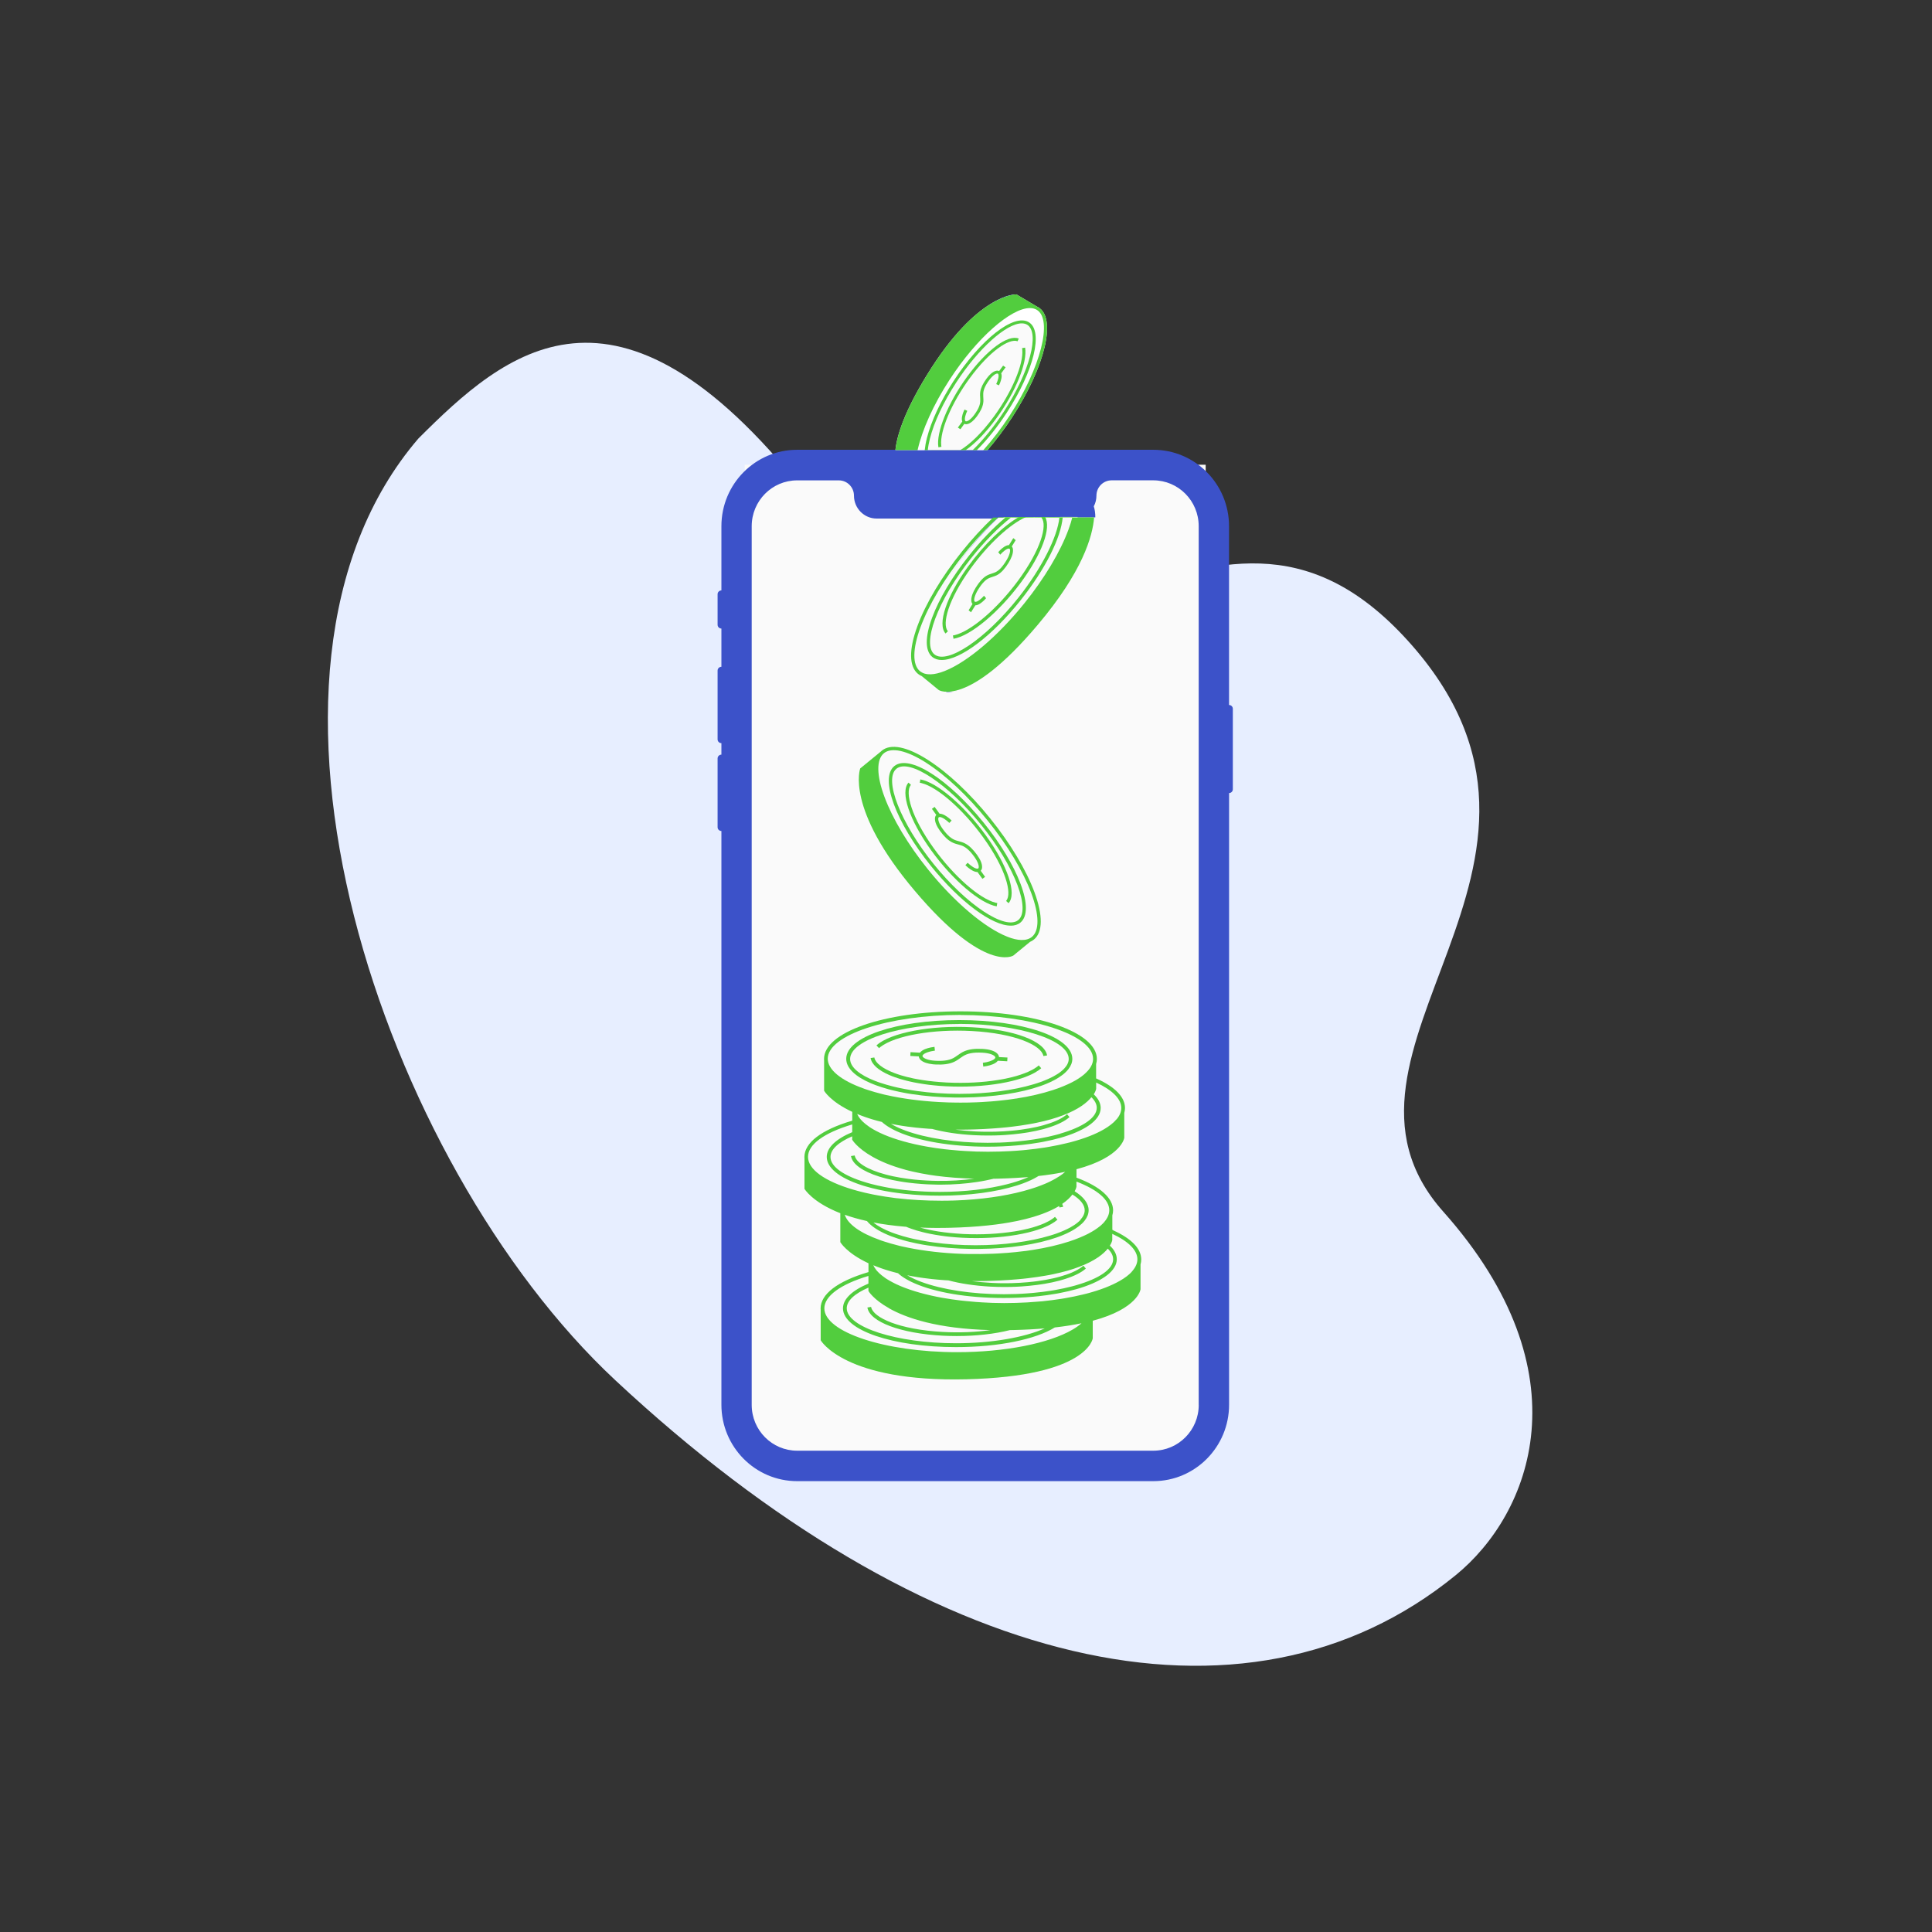 <svg width="210" height="210" viewBox="0 0 210 210" fill="none" xmlns="http://www.w3.org/2000/svg">
<rect x="0" y="0" width="210" height="210" fill="#333333" stroke="none"/>
<path d="M87.3 53.257C66.947 27.661 54.92 38.223 45.475 47.668C23.549 73.221 41.632 126.467 66.87 150.014C100.643 181.525 135.293 189.911 158.229 171.215C166.393 164.561 172.492 149.243 156.88 131.703C141.268 114.164 175.191 94.119 153.025 69.64C130.86 45.162 112.742 85.252 87.3 53.257Z" fill="#E7EEFF"/>
<g clip-path="url(#clip0_281_12880)">
<path d="M125.728 108.783L125.529 108.483L119.88 112.289L120.078 112.588L125.728 108.783Z" fill="#52CD3E"/>
<path d="M118.437 110.452L119.068 106.109L118.715 106.056L118.084 110.399L118.437 110.452Z" fill="#52CD3E"/>
<path d="M125.174 114.79L125.156 114.431L121.088 114.628L121.106 114.988L125.174 114.79Z" fill="#52CD3E"/>
<rect x="80.947" y="50.514" width="50.105" height="107.5" fill="#FAFAFA"/>
<path d="M120.988 133.71C120.962 133.697 120.932 133.684 120.906 133.675V132.106C120.958 131.924 120.988 131.741 120.988 131.559C120.988 130.233 119.6 128.981 117.083 128.034C117.062 128.025 117.036 128.017 117.01 128.008V127.091C121.954 125.77 122.204 123.67 122.204 123.67V120.976C122.255 120.798 122.281 120.615 122.281 120.432C122.281 119.259 121.225 118.159 119.225 117.255C119.199 117.242 119.169 117.229 119.143 117.221V115.652C119.195 115.469 119.225 115.287 119.225 115.104C119.225 112.201 112.713 109.928 104.395 109.928C96.076 109.928 89.568 112.201 89.568 115.104C89.568 115.165 89.568 115.23 89.577 115.291V118.559C89.577 118.559 90.24 119.737 92.637 120.854V121.81C92.637 121.81 92.598 121.823 92.581 121.828C89.262 122.814 87.435 124.214 87.435 125.765C87.435 125.83 87.435 125.891 87.443 125.956V129.22C87.443 129.22 88.262 130.663 91.34 131.872V135.018C91.34 135.018 92.003 136.196 94.4 137.313V138.269C94.4 138.269 94.361 138.282 94.344 138.287C91.025 139.273 89.197 140.673 89.197 142.224C89.197 142.29 89.197 142.35 89.206 142.411V145.68C89.206 145.68 91.783 150.239 105.032 149.922C118.281 149.6 118.777 145.467 118.777 145.467V143.559C123.721 142.237 123.971 140.138 123.971 140.138V137.444C124.022 137.265 124.048 137.083 124.048 136.9C124.048 135.727 122.992 134.627 120.992 133.728L120.988 133.71ZM94.395 138.687V139.521C92.658 140.247 91.628 141.181 91.628 142.211C91.628 144.576 97.024 146.423 103.916 146.423C108.588 146.423 112.571 145.571 114.652 144.289C115.743 144.163 116.704 144.011 117.553 143.832C117.294 144.063 116.98 144.289 116.618 144.502C116.605 144.506 116.596 144.515 116.588 144.519C114.006 146.032 109.196 146.975 104.024 146.975C96.206 146.975 89.603 144.793 89.603 142.211C89.603 140.886 91.348 139.599 94.4 138.687H94.395ZM92.632 122.227V123.062C90.896 123.788 89.865 124.722 89.865 125.752C89.865 126.956 91.27 128.03 93.559 128.79C93.65 128.821 93.736 128.851 93.826 128.877C93.917 128.908 94.016 128.934 94.111 128.96C94.563 129.094 95.05 129.216 95.559 129.325C95.662 129.347 95.766 129.368 95.869 129.39C95.977 129.412 96.089 129.433 96.201 129.455C96.645 129.538 97.111 129.612 97.585 129.672C97.697 129.686 97.805 129.703 97.921 129.716C98.042 129.729 98.167 129.742 98.287 129.759C99.498 129.894 100.796 129.964 102.149 129.964C105.394 129.964 108.308 129.551 110.48 128.873C110.618 128.829 110.752 128.786 110.881 128.742C111.006 128.699 111.127 128.655 111.247 128.612C111.523 128.508 111.786 128.399 112.028 128.286C112.135 128.234 112.243 128.186 112.347 128.13C112.446 128.077 112.54 128.025 112.635 127.973C112.721 127.925 112.803 127.873 112.885 127.825C113.385 127.769 113.864 127.708 114.312 127.638C114.493 127.612 114.67 127.582 114.842 127.552C115.006 127.521 115.165 127.495 115.32 127.465C115.476 127.434 115.631 127.404 115.782 127.373C115.721 127.43 115.652 127.482 115.583 127.539C115.557 127.56 115.532 127.582 115.501 127.604C115.463 127.634 115.42 127.665 115.376 127.695C115.307 127.747 115.234 127.799 115.157 127.847C115.036 127.93 114.907 128.008 114.769 128.086C114.601 128.186 114.415 128.282 114.217 128.382C114.191 128.395 114.17 128.408 114.144 128.421C114.075 128.456 114.006 128.486 113.933 128.521C113.833 128.564 113.734 128.612 113.631 128.655C113.342 128.777 113.036 128.899 112.709 129.012C112.687 129.021 112.67 129.025 112.648 129.034C112.562 129.064 112.472 129.094 112.385 129.121C112.269 129.16 112.153 129.194 112.036 129.234C110.019 129.859 107.554 130.272 104.86 130.437C104.597 130.455 104.33 130.468 104.054 130.477C103.873 130.485 103.683 130.49 103.494 130.498C103.451 130.498 103.412 130.498 103.369 130.498C103.257 130.498 103.149 130.503 103.033 130.507C102.86 130.507 102.683 130.511 102.507 130.511C102.446 130.511 102.382 130.511 102.321 130.511H102.252C100.628 130.511 99.02 130.42 97.499 130.242C97.49 130.242 97.481 130.242 97.473 130.242C97.378 130.229 97.287 130.216 97.192 130.207C97.175 130.207 97.158 130.203 97.141 130.198C96.529 130.12 95.93 130.029 95.352 129.92C95.257 129.903 95.167 129.885 95.072 129.868C95.012 129.855 94.947 129.846 94.887 129.833C94.861 129.829 94.831 129.82 94.805 129.816C94.266 129.707 93.745 129.586 93.245 129.451C93.158 129.429 93.072 129.403 92.986 129.377C92.934 129.364 92.878 129.347 92.826 129.333C92.796 129.325 92.766 129.316 92.732 129.307C89.615 128.39 87.827 127.095 87.827 125.748C87.827 124.401 89.572 123.136 92.624 122.223L92.632 122.227ZM104.39 110.327C112.209 110.327 118.812 112.509 118.812 115.091C118.812 115.517 118.631 115.943 118.268 116.36L118.251 116.377C118.148 116.495 118.027 116.612 117.898 116.729C117.868 116.756 117.842 116.782 117.816 116.803C117.786 116.829 117.747 116.856 117.717 116.882C117.652 116.934 117.587 116.982 117.519 117.034C117.338 117.164 117.144 117.29 116.932 117.416C116.816 117.486 116.691 117.551 116.57 117.612C116.544 117.625 116.519 117.642 116.488 117.655C116.432 117.681 116.376 117.712 116.32 117.738C116.234 117.781 116.144 117.825 116.053 117.864C115.738 118.007 115.398 118.146 115.036 118.281C115.01 118.29 114.989 118.298 114.963 118.307C114.894 118.333 114.825 118.355 114.756 118.377C114.657 118.411 114.558 118.446 114.458 118.481C113.286 118.863 111.946 119.176 110.463 119.407C110.459 119.407 110.454 119.407 110.446 119.407H110.429C110.217 119.441 110.002 119.472 109.786 119.502C109.713 119.511 109.636 119.52 109.558 119.533C109.248 119.572 108.929 119.611 108.601 119.641C108.48 119.654 108.364 119.668 108.243 119.676C108.045 119.694 107.847 119.711 107.649 119.728C107.636 119.728 107.623 119.728 107.61 119.728C107.312 119.75 107.011 119.772 106.7 119.789C106.524 119.798 106.347 119.807 106.166 119.815C105.584 119.841 104.989 119.85 104.39 119.85C104.119 119.85 103.847 119.85 103.58 119.841C103.472 119.841 103.364 119.841 103.257 119.833C103.231 119.833 103.201 119.833 103.175 119.833C103.166 119.833 103.158 119.833 103.149 119.833C103.102 119.833 103.058 119.833 103.011 119.828C102.683 119.82 102.356 119.802 102.033 119.785C99.998 119.672 98.05 119.411 96.331 119.024C96.249 119.007 96.167 118.985 96.085 118.968C96.037 118.955 95.99 118.946 95.947 118.933C95.912 118.924 95.882 118.916 95.848 118.907C95.318 118.777 94.805 118.629 94.326 118.472C94.249 118.446 94.167 118.42 94.089 118.394C94.046 118.381 94.003 118.368 93.964 118.351C93.93 118.338 93.895 118.325 93.861 118.311C91.387 117.429 89.973 116.256 89.973 115.082C89.973 112.501 96.576 110.319 104.395 110.319L104.39 110.327ZM96.628 142.203C98.524 143.272 101.886 144.428 107.662 144.576C106.08 144.797 104.291 144.876 102.481 144.776C97.718 144.519 94.934 143.215 94.693 142.098C94.693 142.085 94.684 142.068 94.684 142.055L94.283 142.12C94.529 143.68 97.895 144.941 102.464 145.184C102.977 145.21 103.489 145.223 103.998 145.223C106.119 145.223 108.144 144.989 109.769 144.576C109.92 144.576 110.071 144.576 110.226 144.567C111.446 144.537 112.553 144.476 113.562 144.389C111.385 145.358 107.838 146.006 103.916 146.006C97.477 146.006 92.038 144.263 92.038 142.203C92.038 141.372 92.921 140.595 94.395 139.96V140.325C94.395 140.325 94.904 141.225 96.628 142.194V142.203ZM115.256 123.227C115.17 123.253 115.079 123.279 114.989 123.301C114.898 123.327 114.803 123.349 114.708 123.375C114.174 123.514 113.605 123.636 113.006 123.744C112.907 123.762 112.803 123.779 112.704 123.796C112.596 123.814 112.489 123.831 112.381 123.849C111.829 123.935 111.252 124.005 110.661 124.062C110.554 124.07 110.441 124.083 110.334 124.092C110.209 124.101 110.079 124.114 109.954 124.122C109.114 124.188 108.239 124.218 107.347 124.218C103.843 124.218 100.632 123.701 98.438 122.897C98.305 122.849 98.171 122.797 98.046 122.745C97.925 122.697 97.809 122.649 97.697 122.597C97.49 122.506 97.3 122.41 97.119 122.314C97.024 122.262 96.93 122.21 96.839 122.154C97.033 122.193 97.231 122.232 97.434 122.267C97.822 122.336 98.231 122.401 98.654 122.458C98.942 122.497 99.235 122.532 99.541 122.566C99.985 122.614 100.451 122.653 100.938 122.688C101.063 122.697 101.188 122.701 101.317 122.71C102.597 123.058 104.157 123.297 105.886 123.388C106.399 123.414 106.912 123.427 107.42 123.427C107.657 123.427 107.894 123.427 108.131 123.418C108.343 123.414 108.549 123.405 108.761 123.397C108.937 123.388 109.11 123.379 109.282 123.366C109.842 123.327 110.394 123.275 110.92 123.205C111.066 123.188 111.209 123.166 111.355 123.144C111.489 123.123 111.618 123.105 111.752 123.084C112.329 122.988 112.877 122.871 113.381 122.736C113.489 122.706 113.596 122.675 113.7 122.645C113.803 122.614 113.902 122.584 114.002 122.553C114.976 122.245 115.756 121.862 116.251 121.423L116.118 121.267L115.984 121.11C115.932 121.158 115.872 121.202 115.816 121.25C115.269 121.667 114.441 122.023 113.42 122.306C113.308 122.336 113.191 122.367 113.075 122.397C112.959 122.427 112.838 122.453 112.713 122.484C112.178 122.606 111.601 122.706 110.993 122.788C110.834 122.81 110.674 122.827 110.51 122.849C110.329 122.871 110.148 122.888 109.963 122.905C109.386 122.958 108.791 122.992 108.183 123.01C107.916 123.018 107.649 123.018 107.377 123.018C106.968 123.018 106.554 123.01 106.14 122.988C106.063 122.988 105.985 122.979 105.907 122.975C105.179 122.936 104.502 122.871 103.869 122.788C104.093 122.788 104.321 122.788 104.55 122.788C104.826 122.788 105.11 122.779 105.394 122.775C105.597 122.771 105.791 122.766 105.989 122.758C105.989 122.758 105.994 122.758 105.998 122.758C106.325 122.745 106.64 122.732 106.95 122.719C107.575 122.688 108.166 122.645 108.726 122.597C108.955 122.575 109.174 122.558 109.394 122.536C109.592 122.514 109.782 122.493 109.972 122.471C110.64 122.393 111.256 122.301 111.829 122.201C111.98 122.175 112.127 122.149 112.269 122.123C112.407 122.097 112.545 122.071 112.678 122.041C113.816 121.806 114.751 121.532 115.523 121.236C117.264 120.58 118.165 119.833 118.631 119.263C119.005 119.628 119.212 120.015 119.212 120.411C119.212 121.51 117.665 122.519 115.247 123.218L115.256 123.227ZM111.657 127.999C111.536 128.051 111.411 128.104 111.282 128.151C111.015 128.256 110.73 128.351 110.433 128.447C110.286 128.495 110.14 128.538 109.985 128.582C109.825 128.629 109.657 128.673 109.489 128.716C107.45 129.238 104.894 129.555 102.149 129.555C101.106 129.555 100.089 129.507 99.115 129.425C98.96 129.412 98.804 129.399 98.654 129.381C98.516 129.368 98.378 129.351 98.244 129.338C97.787 129.286 97.343 129.225 96.912 129.155C96.783 129.134 96.649 129.112 96.525 129.09C96.404 129.068 96.283 129.047 96.162 129.021C95.645 128.921 95.154 128.812 94.693 128.69C94.585 128.664 94.486 128.634 94.382 128.603C94.283 128.577 94.184 128.547 94.085 128.516C91.753 127.817 90.271 126.83 90.271 125.757C90.271 124.926 91.154 124.148 92.628 123.514V123.879C92.628 123.879 93.137 124.779 94.861 125.748C95.71 126.226 96.848 126.721 98.365 127.134C98.511 127.173 98.658 127.213 98.809 127.252C98.968 127.291 99.136 127.33 99.309 127.369C99.835 127.486 100.399 127.599 101.007 127.695C101.248 127.734 101.494 127.769 101.744 127.804C101.744 127.804 101.744 127.804 101.748 127.804C102.046 127.843 102.352 127.877 102.666 127.912C103.373 127.986 104.123 128.047 104.929 128.082C105.244 128.095 105.567 128.108 105.899 128.117C104.657 128.29 103.287 128.377 101.873 128.356C101.49 128.351 101.097 128.338 100.709 128.316C100.498 128.303 100.296 128.29 100.093 128.277C99.839 128.26 99.593 128.238 99.352 128.212C99.141 128.19 98.938 128.164 98.736 128.138C98.145 128.06 97.593 127.969 97.085 127.86C96.942 127.83 96.8 127.799 96.662 127.764C96.529 127.734 96.4 127.699 96.27 127.665C94.231 127.121 93.068 126.343 92.913 125.639C92.913 125.626 92.904 125.609 92.904 125.596L92.701 125.626L92.499 125.657C92.637 126.539 93.779 127.326 95.572 127.891C95.684 127.925 95.796 127.96 95.912 127.991C96.033 128.025 96.154 128.056 96.275 128.09C96.736 128.208 97.231 128.316 97.757 128.403C97.917 128.429 98.076 128.456 98.24 128.482C98.421 128.508 98.602 128.534 98.787 128.556C99.222 128.612 99.675 128.655 100.145 128.69C100.322 128.703 100.498 128.716 100.675 128.725C100.74 128.725 100.8 128.729 100.865 128.734C101.201 128.751 101.533 128.76 101.865 128.764C101.981 128.764 102.097 128.768 102.214 128.768C103.61 128.768 104.968 128.664 106.196 128.477C106.537 128.425 106.868 128.369 107.187 128.303C107.437 128.251 107.679 128.199 107.912 128.143C107.933 128.138 107.959 128.13 107.98 128.125C108.131 128.125 108.282 128.125 108.437 128.117C109.144 128.099 109.812 128.069 110.446 128.034C110.782 128.012 111.114 127.991 111.428 127.969C111.428 127.969 111.433 127.969 111.437 127.969C111.549 127.96 111.661 127.951 111.773 127.943C111.726 127.964 111.678 127.986 111.631 128.008L111.657 127.999ZM117.471 132.567C117.419 132.624 117.363 132.684 117.303 132.741C117.243 132.797 117.178 132.854 117.109 132.906C116.881 133.093 116.605 133.271 116.294 133.441C116.204 133.493 116.105 133.541 116.006 133.588C115.907 133.636 115.799 133.688 115.691 133.736C115.432 133.854 115.152 133.962 114.855 134.071C114.739 134.114 114.618 134.153 114.493 134.193C114.368 134.236 114.234 134.275 114.105 134.314C111.972 134.953 109.123 135.353 106.05 135.353C104.429 135.353 102.873 135.244 101.451 135.044C101.33 135.027 101.214 135.01 101.093 134.992C100.981 134.975 100.873 134.957 100.761 134.94C100.313 134.866 99.882 134.784 99.464 134.697C99.352 134.671 99.244 134.645 99.132 134.623C99.029 134.597 98.925 134.575 98.826 134.549C98.343 134.427 97.886 134.297 97.464 134.153C97.369 134.123 97.279 134.088 97.188 134.058C97.098 134.027 97.011 133.993 96.925 133.962C96.089 133.641 95.412 133.276 94.938 132.88C95.951 133.071 97.089 133.232 98.373 133.336C98.416 133.336 98.46 133.341 98.498 133.345C98.567 133.375 98.636 133.402 98.71 133.432C98.809 133.471 98.908 133.51 99.011 133.545C99.399 133.684 99.826 133.814 100.287 133.927C100.412 133.958 100.541 133.988 100.671 134.019C100.809 134.049 100.951 134.08 101.093 134.11C101.464 134.184 101.852 134.249 102.252 134.31C102.408 134.332 102.567 134.353 102.727 134.375C102.908 134.397 103.089 134.419 103.274 134.436C103.696 134.479 104.132 134.514 104.58 134.536C105.093 134.562 105.606 134.575 106.114 134.575C108.183 134.575 110.157 134.353 111.765 133.962C111.95 133.919 112.131 133.871 112.308 133.819C112.472 133.771 112.627 133.723 112.782 133.675C113.066 133.584 113.329 133.484 113.575 133.38C113.7 133.328 113.821 133.271 113.933 133.219C114.045 133.167 114.148 133.11 114.247 133.054C114.519 132.902 114.751 132.741 114.941 132.576L114.894 132.524L114.803 132.424L114.687 132.289L114.67 132.272C114.67 132.272 114.657 132.28 114.652 132.285C114.605 132.328 114.553 132.367 114.502 132.406C114.476 132.424 114.454 132.441 114.428 132.458C114.183 132.637 113.885 132.802 113.545 132.954C113.42 133.01 113.29 133.063 113.152 133.115C113.01 133.171 112.859 133.223 112.704 133.276C112.407 133.375 112.092 133.467 111.756 133.549C111.545 133.601 111.329 133.654 111.105 133.697C110.834 133.754 110.558 133.806 110.269 133.849C108.618 134.114 106.705 134.223 104.757 134.132C104.705 134.132 104.653 134.127 104.597 134.123C104.364 134.11 104.136 134.093 103.912 134.075C103.692 134.058 103.472 134.04 103.261 134.019C102.826 133.975 102.408 133.919 102.011 133.858C101.834 133.832 101.666 133.801 101.498 133.771C101.343 133.741 101.188 133.714 101.041 133.684C100.675 133.606 100.33 133.523 100.007 133.432C100.589 133.454 101.197 133.467 101.83 133.471C102.153 133.471 102.481 133.471 102.817 133.462C102.817 133.462 102.817 133.462 102.821 133.462C102.964 133.462 103.106 133.458 103.248 133.454C103.619 133.445 103.981 133.432 104.33 133.419C105.8 133.358 107.101 133.245 108.248 133.097C108.748 133.032 109.222 132.963 109.666 132.884C109.989 132.828 110.299 132.767 110.597 132.706C111.222 132.576 111.786 132.432 112.295 132.28C112.334 132.267 112.368 132.258 112.407 132.245C112.584 132.193 112.756 132.137 112.92 132.08C113.079 132.028 113.226 131.972 113.372 131.919C113.993 131.685 114.514 131.437 114.941 131.194C115.001 131.159 115.058 131.124 115.114 131.089C115.126 131.128 115.139 131.163 115.148 131.202C115.148 131.215 115.157 131.233 115.157 131.246L115.557 131.181C115.54 131.072 115.506 130.963 115.458 130.859C115.993 130.49 116.342 130.138 116.566 129.838C117.415 130.359 117.902 130.942 117.902 131.554C117.902 131.906 117.743 132.245 117.445 132.571L117.471 132.567ZM117.023 139.686C116.937 139.712 116.846 139.738 116.756 139.76C116.665 139.786 116.57 139.808 116.476 139.834C115.941 139.973 115.372 140.095 114.769 140.203C114.67 140.221 114.566 140.238 114.467 140.256C114.359 140.273 114.252 140.29 114.144 140.308C113.592 140.395 113.015 140.464 112.424 140.521C112.316 140.529 112.204 140.542 112.097 140.551C111.972 140.56 111.842 140.573 111.717 140.581C110.877 140.647 110.002 140.677 109.11 140.677C105.606 140.677 102.395 140.16 100.201 139.356C100.067 139.308 99.934 139.256 99.809 139.204C99.688 139.156 99.576 139.108 99.464 139.056C99.257 138.965 99.067 138.869 98.886 138.773C98.791 138.721 98.697 138.669 98.611 138.617C98.8 138.656 98.998 138.691 99.201 138.73C99.589 138.8 99.998 138.865 100.425 138.921C100.714 138.96 101.007 138.995 101.313 139.03C101.313 139.03 101.313 139.03 101.317 139.03C101.761 139.078 102.227 139.117 102.709 139.152C102.834 139.16 102.964 139.169 103.093 139.173C104.373 139.517 105.933 139.756 107.662 139.851C108.174 139.877 108.687 139.89 109.196 139.89C109.433 139.89 109.67 139.89 109.907 139.882C110.118 139.877 110.325 139.869 110.536 139.86C110.713 139.851 110.885 139.843 111.058 139.83C111.618 139.79 112.17 139.738 112.696 139.669C112.842 139.651 112.984 139.63 113.131 139.608C113.265 139.586 113.394 139.569 113.527 139.547C114.105 139.451 114.652 139.334 115.157 139.199C115.264 139.169 115.372 139.139 115.476 139.108C115.579 139.078 115.678 139.047 115.777 139.017C116.751 138.708 117.531 138.326 118.027 137.887L117.893 137.73L117.76 137.574C117.708 137.622 117.648 137.665 117.592 137.713C117.044 138.13 116.217 138.487 115.195 138.769C115.083 138.8 114.971 138.83 114.851 138.86C114.734 138.891 114.614 138.917 114.489 138.947C113.954 139.069 113.377 139.169 112.769 139.252C112.609 139.273 112.45 139.291 112.286 139.312C112.105 139.334 111.924 139.352 111.739 139.369C111.161 139.421 110.566 139.456 109.959 139.473C109.692 139.482 109.424 139.482 109.153 139.482C108.743 139.482 108.33 139.473 107.916 139.451C107.838 139.451 107.761 139.443 107.683 139.438C106.959 139.399 106.278 139.334 105.644 139.252C105.869 139.252 106.093 139.252 106.321 139.252C106.597 139.252 106.881 139.243 107.17 139.239C107.368 139.234 107.567 139.23 107.761 139.221C107.761 139.221 107.761 139.221 107.765 139.221C108.093 139.208 108.411 139.195 108.726 139.182C109.351 139.152 109.942 139.108 110.502 139.06C110.73 139.043 110.95 139.021 111.17 138.999C111.368 138.978 111.558 138.956 111.747 138.934C112.415 138.856 113.032 138.765 113.605 138.665C113.756 138.639 113.902 138.613 114.049 138.587C114.187 138.561 114.32 138.534 114.454 138.504C115.592 138.269 116.532 137.995 117.303 137.7C119.044 137.039 119.945 136.296 120.411 135.722C120.786 136.088 120.992 136.474 120.992 136.874C120.992 137.974 119.445 138.982 117.027 139.682L117.023 139.686ZM120.053 132.802C119.941 132.932 119.811 133.063 119.669 133.189C119.639 133.215 119.613 133.236 119.583 133.262C119.553 133.289 119.514 133.315 119.48 133.341C119.415 133.393 119.35 133.441 119.281 133.493C119.096 133.628 118.893 133.758 118.674 133.884C118.574 133.945 118.462 134.006 118.337 134.071C118.312 134.084 118.281 134.101 118.256 134.114C118.2 134.14 118.143 134.171 118.087 134.197C118.001 134.24 117.911 134.284 117.82 134.323C117.506 134.466 117.165 134.605 116.803 134.74C116.777 134.749 116.756 134.758 116.73 134.766C116.661 134.792 116.592 134.814 116.523 134.836C116.424 134.871 116.325 134.905 116.226 134.94C115.053 135.323 113.708 135.635 112.226 135.866C112.213 135.866 112.204 135.866 112.191 135.87C111.98 135.905 111.765 135.935 111.549 135.966C111.472 135.975 111.394 135.983 111.316 135.992C111.002 136.031 110.683 136.07 110.368 136.101C110.256 136.114 110.144 136.122 110.032 136.131C109.825 136.148 109.623 136.17 109.416 136.187C109.403 136.187 109.39 136.187 109.377 136.187C109.075 136.214 108.774 136.231 108.467 136.248C108.291 136.257 108.105 136.266 107.924 136.274C107.08 136.309 106.205 136.318 105.347 136.305C105.239 136.305 105.132 136.305 105.024 136.3C104.998 136.3 104.968 136.3 104.942 136.3C104.933 136.3 104.925 136.3 104.916 136.3C104.869 136.3 104.826 136.3 104.778 136.296C104.451 136.287 104.123 136.27 103.8 136.253C101.765 136.14 99.817 135.879 98.098 135.492C98.016 135.475 97.934 135.453 97.852 135.436C97.805 135.423 97.757 135.414 97.714 135.401C97.68 135.392 97.649 135.383 97.615 135.375C97.076 135.24 96.568 135.097 96.093 134.94C96.016 134.914 95.934 134.888 95.856 134.862C95.813 134.849 95.77 134.831 95.731 134.818C95.697 134.805 95.662 134.792 95.628 134.779C93.49 134.019 92.15 133.054 91.822 132.041C92.52 132.289 93.318 132.519 94.236 132.724C94.688 133.276 95.451 133.78 96.46 134.21C96.537 134.245 96.619 134.275 96.701 134.31C96.783 134.345 96.865 134.375 96.951 134.406C97.369 134.562 97.826 134.71 98.309 134.84C98.399 134.866 98.49 134.888 98.58 134.914C98.675 134.94 98.77 134.962 98.869 134.984C99.309 135.092 99.77 135.188 100.248 135.275C100.339 135.292 100.434 135.31 100.528 135.323C100.628 135.34 100.727 135.357 100.826 135.37C102.27 135.596 103.873 135.731 105.575 135.753C105.735 135.753 105.89 135.753 106.05 135.753C106.179 135.753 106.304 135.753 106.429 135.753C109.778 135.718 112.747 135.249 114.885 134.497C114.997 134.458 115.109 134.419 115.217 134.375C115.32 134.336 115.424 134.293 115.523 134.253C115.812 134.136 116.079 134.01 116.325 133.88C116.419 133.832 116.51 133.78 116.596 133.732C116.682 133.684 116.764 133.632 116.846 133.58C117.131 133.397 117.381 133.21 117.587 133.015C117.648 132.958 117.7 132.902 117.756 132.845C117.807 132.789 117.859 132.728 117.902 132.671C118.178 132.315 118.329 131.937 118.329 131.546C118.329 130.794 117.777 130.094 116.812 129.486C116.98 129.181 117.006 128.986 117.006 128.986V128.434C119.307 129.312 120.574 130.416 120.574 131.546C120.574 131.967 120.398 132.389 120.049 132.797L120.053 132.802ZM121.342 121.684L121.268 121.732V121.771C120.967 122.097 120.557 122.414 120.04 122.723L120.018 122.736C119.087 123.284 117.863 123.757 116.389 124.148C116.351 124.157 116.312 124.17 116.269 124.179C116.234 124.188 116.195 124.196 116.161 124.205C116.083 124.222 116.006 124.244 115.928 124.261C115.329 124.409 114.691 124.54 114.032 124.653C113.993 124.661 113.954 124.666 113.911 124.674C113.877 124.679 113.838 124.687 113.803 124.692C113.726 124.705 113.648 124.718 113.571 124.731C112.928 124.831 112.252 124.918 111.553 124.987C111.506 124.992 111.459 124.996 111.411 125C111.385 125 111.36 125.005 111.334 125.009C111.256 125.018 111.178 125.022 111.101 125.031C110.67 125.07 110.26 125.096 109.86 125.118C109.088 125.161 108.278 125.187 107.446 125.187C107.399 125.187 107.356 125.187 107.308 125.187C106.946 125.187 106.593 125.179 106.256 125.17C106.226 125.17 106.2 125.17 106.17 125.17C106.075 125.17 105.981 125.161 105.886 125.157C105.584 125.148 105.287 125.131 104.989 125.113C104.761 125.1 104.532 125.087 104.304 125.07C103.929 125.044 103.563 125.009 103.196 124.97C103.162 124.97 103.127 124.961 103.093 124.957C102.981 124.944 102.864 124.935 102.752 124.922C102.735 124.922 102.718 124.918 102.701 124.918C102.028 124.839 101.36 124.744 100.714 124.627C98.951 124.314 97.378 123.875 96.128 123.349C96.029 123.305 95.93 123.262 95.835 123.218C95.762 123.188 95.693 123.153 95.624 123.123C95.602 123.114 95.581 123.101 95.563 123.092C95.339 122.984 95.128 122.875 94.934 122.762C94.848 122.71 94.762 122.658 94.68 122.61C94.628 122.575 94.572 122.545 94.525 122.51C94.499 122.493 94.473 122.475 94.447 122.453C94.193 122.28 93.973 122.101 93.783 121.919C93.723 121.862 93.671 121.806 93.62 121.749C93.598 121.723 93.572 121.697 93.546 121.671C93.52 121.641 93.495 121.606 93.469 121.575C93.344 121.415 93.24 121.25 93.171 121.084C93.451 121.202 93.753 121.315 94.076 121.428C94.197 121.471 94.322 121.51 94.451 121.554C94.585 121.597 94.719 121.636 94.856 121.68C95.171 121.775 95.507 121.867 95.856 121.949C95.908 121.997 95.96 122.045 96.016 122.088C96.085 122.145 96.162 122.206 96.24 122.262C96.318 122.319 96.404 122.375 96.49 122.432C96.649 122.536 96.826 122.636 97.011 122.736C97.106 122.784 97.201 122.836 97.3 122.884C97.404 122.936 97.511 122.984 97.624 123.031C99.852 124.018 103.347 124.64 107.343 124.64C108.459 124.64 109.532 124.592 110.554 124.5C110.657 124.492 110.756 124.483 110.86 124.47C110.95 124.461 111.041 124.453 111.131 124.444C111.756 124.379 112.359 124.292 112.937 124.192C113.032 124.175 113.122 124.161 113.217 124.144C113.308 124.127 113.394 124.109 113.48 124.092C114.092 123.975 114.67 123.84 115.208 123.688C115.295 123.662 115.376 123.64 115.463 123.614C115.545 123.588 115.626 123.566 115.708 123.54C118.135 122.775 119.639 121.671 119.639 120.428C119.639 119.907 119.376 119.407 118.889 118.95C119.122 118.581 119.148 118.338 119.148 118.338V117.668C120.911 118.481 121.88 119.459 121.88 120.428C121.88 120.854 121.699 121.284 121.346 121.693L121.342 121.684ZM123.104 138.143L123.031 138.191V138.226C122.716 138.565 122.29 138.895 121.751 139.204C120.82 139.743 119.609 140.212 118.152 140.599C118.113 140.608 118.075 140.621 118.031 140.629C117.997 140.638 117.958 140.647 117.924 140.655C117.846 140.673 117.769 140.694 117.691 140.712C117.088 140.86 116.454 140.99 115.795 141.103C115.756 141.112 115.717 141.116 115.674 141.125C115.639 141.129 115.601 141.138 115.566 141.142C115.489 141.155 115.411 141.168 115.333 141.181C114.695 141.281 114.019 141.368 113.316 141.442C113.269 141.446 113.221 141.451 113.174 141.455C113.148 141.455 113.122 141.455 113.101 141.459C113.023 141.468 112.946 141.472 112.868 141.477C112.459 141.512 112.045 141.542 111.64 141.568C110.838 141.612 110.019 141.638 109.213 141.638C109.174 141.638 109.136 141.638 109.097 141.638C108.722 141.638 108.368 141.633 108.028 141.62C107.998 141.62 107.972 141.62 107.942 141.62C107.847 141.62 107.752 141.612 107.657 141.607C107.36 141.599 107.062 141.581 106.769 141.564C106.532 141.551 106.3 141.533 106.063 141.516C105.692 141.49 105.325 141.455 104.963 141.416C104.92 141.416 104.882 141.407 104.838 141.403C104.731 141.39 104.623 141.381 104.515 141.368C104.498 141.368 104.481 141.368 104.463 141.364C103.778 141.281 103.106 141.186 102.468 141.073C100.709 140.76 99.141 140.321 97.891 139.795C97.792 139.751 97.692 139.708 97.598 139.664C97.524 139.634 97.455 139.599 97.386 139.569C97.365 139.56 97.343 139.547 97.322 139.538C97.098 139.43 96.891 139.317 96.692 139.204C96.606 139.152 96.52 139.099 96.438 139.052C96.386 139.017 96.331 138.986 96.279 138.952C96.253 138.934 96.227 138.917 96.201 138.895C95.947 138.721 95.727 138.543 95.537 138.361C95.481 138.304 95.425 138.248 95.374 138.191C95.352 138.165 95.322 138.139 95.3 138.113C95.275 138.078 95.249 138.048 95.223 138.013C95.098 137.852 94.999 137.691 94.925 137.526C95.206 137.643 95.503 137.756 95.822 137.869C95.947 137.913 96.072 137.956 96.201 137.995C96.335 138.039 96.468 138.078 96.606 138.122C96.925 138.217 97.261 138.308 97.615 138.395C97.667 138.443 97.718 138.487 97.77 138.534C97.839 138.591 97.917 138.652 97.994 138.708C98.072 138.765 98.158 138.821 98.244 138.878C98.404 138.982 98.58 139.082 98.766 139.182C98.861 139.23 98.955 139.282 99.054 139.33C99.158 139.382 99.266 139.43 99.378 139.478C101.606 140.464 105.097 141.086 109.097 141.086C110.213 141.086 111.286 141.038 112.308 140.947C112.411 140.938 112.51 140.929 112.614 140.916C112.704 140.907 112.795 140.899 112.885 140.89C113.51 140.825 114.114 140.738 114.691 140.638C114.786 140.621 114.876 140.608 114.971 140.59C115.062 140.573 115.148 140.555 115.234 140.538C115.846 140.421 116.424 140.286 116.963 140.134C117.049 140.108 117.131 140.086 117.217 140.06C117.299 140.034 117.381 140.012 117.462 139.986C119.889 139.221 121.389 138.117 121.389 136.874C121.389 136.353 121.126 135.853 120.639 135.396C120.872 135.027 120.898 134.784 120.898 134.784V134.114C122.66 134.923 123.63 135.901 123.63 136.874C123.63 137.3 123.449 137.726 123.091 138.139L123.104 138.143Z" fill="#52CD3E"/>
<path d="M94.693 117.755C94.77 117.79 94.852 117.82 94.934 117.855C95.016 117.89 95.098 117.92 95.18 117.951C95.598 118.107 96.055 118.255 96.537 118.385C96.628 118.411 96.718 118.433 96.809 118.459C96.904 118.485 96.999 118.507 97.098 118.529C97.537 118.637 97.999 118.733 98.477 118.82C98.567 118.837 98.662 118.855 98.757 118.868C98.856 118.885 98.955 118.903 99.054 118.916C100.498 119.142 102.102 119.276 103.804 119.298C103.964 119.298 104.119 119.298 104.278 119.298C104.407 119.298 104.532 119.298 104.657 119.298C108.006 119.263 110.976 118.794 113.114 118.042C113.226 118.003 113.338 117.964 113.446 117.92C113.549 117.881 113.652 117.838 113.752 117.799C114.04 117.681 114.308 117.555 114.553 117.425C114.648 117.377 114.739 117.325 114.825 117.277C114.911 117.229 114.993 117.177 115.075 117.125C115.359 116.942 115.609 116.756 115.816 116.556C115.876 116.499 115.928 116.443 115.984 116.386C116.036 116.33 116.088 116.269 116.131 116.212C116.407 115.856 116.557 115.478 116.557 115.091C116.557 112.727 111.161 110.879 104.27 110.879C97.378 110.879 91.982 112.731 91.982 115.091C91.982 116.108 92.986 117.029 94.675 117.751L94.693 117.755ZM104.287 111.292C110.726 111.292 116.165 113.035 116.165 115.095C116.165 115.447 116.006 115.786 115.708 116.112C115.657 116.169 115.601 116.23 115.54 116.286C115.48 116.343 115.415 116.399 115.346 116.451C115.118 116.638 114.842 116.816 114.527 116.986C114.437 117.038 114.338 117.086 114.239 117.134C114.139 117.181 114.032 117.234 113.924 117.281C113.665 117.399 113.385 117.507 113.088 117.616C112.971 117.66 112.851 117.699 112.726 117.738C112.601 117.781 112.467 117.82 112.338 117.859C110.204 118.498 107.356 118.898 104.282 118.898C102.662 118.898 101.106 118.79 99.684 118.59C99.563 118.572 99.447 118.555 99.326 118.537C99.214 118.52 99.106 118.503 98.994 118.485C98.546 118.411 98.115 118.329 97.697 118.242C97.585 118.216 97.477 118.19 97.369 118.168C97.266 118.142 97.162 118.12 97.063 118.094C96.576 117.972 96.124 117.842 95.697 117.699C95.602 117.668 95.512 117.633 95.421 117.603C95.331 117.573 95.244 117.538 95.158 117.507C93.447 116.847 92.404 116.008 92.404 115.104C92.404 113.044 97.843 111.301 104.282 111.301L104.287 111.292Z" fill="#52CD3E"/>
<path d="M95.408 113.774L95.542 113.93C95.594 113.883 95.654 113.839 95.71 113.791C97.326 112.561 101.416 111.84 105.614 112.066C110.381 112.322 113.161 113.626 113.402 114.743C113.402 114.756 113.411 114.774 113.411 114.787L113.812 114.722C113.566 113.161 110.2 111.901 105.632 111.657C101.184 111.418 96.822 112.244 95.266 113.622L95.4 113.778L95.408 113.774Z" fill="#52CD3E"/>
<path d="M96.667 116.851C96.757 116.89 96.852 116.929 96.947 116.969C97.046 117.008 97.145 117.047 97.249 117.082C97.641 117.221 98.067 117.351 98.524 117.464C98.649 117.494 98.779 117.525 98.908 117.555C99.046 117.586 99.188 117.616 99.33 117.647C99.701 117.72 100.089 117.786 100.49 117.846C100.645 117.868 100.804 117.89 100.964 117.912C101.145 117.933 101.326 117.955 101.511 117.972C101.934 118.016 102.369 118.051 102.817 118.072C103.33 118.099 103.843 118.112 104.351 118.112C106.416 118.112 108.394 117.89 110.002 117.499C110.187 117.455 110.373 117.403 110.545 117.355C110.709 117.308 110.864 117.26 111.019 117.212C111.303 117.121 111.566 117.021 111.812 116.916C111.937 116.864 112.058 116.808 112.17 116.756C112.282 116.703 112.385 116.647 112.484 116.59C112.756 116.438 112.989 116.277 113.178 116.112L113.131 116.06L112.924 115.821L112.907 115.804C112.907 115.804 112.894 115.812 112.89 115.817C112.842 115.86 112.79 115.899 112.739 115.943C112.717 115.96 112.691 115.978 112.665 115.995C112.42 116.173 112.122 116.338 111.778 116.49C111.653 116.547 111.523 116.599 111.385 116.651C111.243 116.708 111.092 116.76 110.937 116.812C110.64 116.912 110.325 117.003 109.989 117.086C109.778 117.138 109.562 117.186 109.338 117.234C109.067 117.29 108.791 117.342 108.502 117.386C106.851 117.655 104.938 117.76 102.994 117.668C102.942 117.668 102.886 117.664 102.834 117.66C102.602 117.647 102.373 117.629 102.149 117.612C101.929 117.594 101.709 117.577 101.498 117.555C101.063 117.512 100.645 117.455 100.248 117.394C100.072 117.368 99.903 117.338 99.735 117.308C99.58 117.277 99.425 117.251 99.278 117.221C98.779 117.116 98.322 116.999 97.908 116.873C97.792 116.838 97.675 116.799 97.563 116.76C97.455 116.721 97.348 116.686 97.244 116.647C95.921 116.147 95.167 115.543 95.046 114.987C95.046 114.974 95.037 114.956 95.037 114.943L94.835 114.974L94.632 115.004C94.744 115.699 95.473 116.334 96.654 116.847L96.667 116.851Z" fill="#52CD3E"/>
<path d="M108.588 114.891C108.58 114.813 108.558 114.735 108.511 114.661C108.472 114.591 108.416 114.53 108.347 114.469C108.054 114.213 107.506 114.052 106.799 114.013C105.946 113.965 105.313 114.052 104.795 114.278C104.649 114.343 104.515 114.417 104.386 114.504L103.981 114.782L103.834 114.882C103.334 115.226 102.671 115.356 101.675 115.3C100.878 115.256 100.408 115.043 100.291 114.852C100.266 114.804 100.261 114.769 100.283 114.726C100.408 114.452 101.14 114.256 101.619 114.2L101.61 114.1L101.597 113.991L101.576 113.787C101.438 113.804 100.959 113.865 100.541 114.039C100.322 114.13 100.119 114.256 99.994 114.422L98.968 114.365L98.947 114.778L99.869 114.826C99.878 114.904 99.899 114.982 99.947 115.056C99.985 115.126 100.041 115.187 100.11 115.247C100.369 115.469 100.813 115.621 101.39 115.682C101.477 115.691 101.563 115.699 101.658 115.704C102.507 115.747 103.145 115.665 103.662 115.439C103.688 115.426 103.714 115.413 103.739 115.404C103.856 115.347 103.968 115.287 104.071 115.217L104.476 114.939L104.623 114.839C105.123 114.496 105.787 114.365 106.782 114.422C107.58 114.465 108.049 114.678 108.166 114.869C108.192 114.917 108.196 114.952 108.174 114.995C108.131 115.091 108.011 115.178 107.855 115.252C107.674 115.339 107.446 115.408 107.222 115.456C107.088 115.486 106.955 115.508 106.834 115.521L106.843 115.621V115.669L106.856 115.73L106.877 115.934C107.015 115.917 107.493 115.856 107.911 115.682C107.92 115.682 107.933 115.673 107.942 115.669C108.071 115.612 108.187 115.547 108.291 115.469C108.355 115.417 108.411 115.36 108.459 115.3L109.485 115.356V115.304L109.506 114.948L108.584 114.9L108.588 114.891Z" fill="#52CD3E"/>
<path d="M109.868 100.618C110.282 100.618 110.635 100.509 110.911 100.283C111.704 99.632 111.709 98.128 110.92 96.046C110.157 94.025 108.739 91.678 106.924 89.427C103.084 84.659 98.813 81.955 97.205 83.272C95.598 84.589 97.348 89.357 101.188 94.125C104.373 98.08 107.851 100.614 109.864 100.614L109.868 100.618ZM106.649 89.661C108.437 91.882 109.834 94.194 110.584 96.181C111.299 98.076 111.338 99.471 110.683 100.005C109.282 101.157 105.063 98.362 101.472 93.903C97.882 89.448 96.033 84.711 97.438 83.559C98.839 82.412 103.058 85.202 106.649 89.661Z" fill="#52CD3E"/>
<path d="M110.135 103.873L111.963 102.374C112.118 102.309 112.256 102.226 112.385 102.122C113.355 101.326 113.372 99.505 112.446 96.993C111.536 94.538 109.829 91.691 107.64 88.97C105.45 86.249 103.033 83.985 100.839 82.586C98.589 81.151 96.817 80.799 95.848 81.595C95.809 81.625 95.779 81.66 95.744 81.69L93.503 83.524C93.503 83.524 91.835 87.853 99.442 96.841C107.049 105.834 110.14 103.869 110.14 103.869L110.135 103.873ZM100.645 82.894C102.808 84.272 105.192 86.51 107.36 89.201C109.528 91.891 111.213 94.703 112.109 97.119C112.967 99.44 112.989 101.161 112.161 101.839C111.872 102.074 111.48 102.187 111.002 102.174C110.571 102.161 110.066 102.044 109.506 101.822C109.498 101.818 109.489 101.813 109.476 101.809C107.015 100.835 103.722 98.041 100.878 94.512C98.71 91.821 97.024 89.009 96.128 86.593C95.27 84.272 95.249 82.551 96.076 81.873C96.904 81.195 98.567 81.569 100.645 82.89V82.894Z" fill="#52CD3E"/>
<path d="M106.864 91.013C109.347 94.455 110.01 97.106 109.386 97.897C109.377 97.906 109.368 97.919 109.36 97.928L109.627 98.171C110.549 97.132 109.532 94.099 107.153 90.8C104.834 87.588 101.843 85.028 100.037 84.72L99.977 85.08C100.037 85.089 100.102 85.106 100.166 85.119C101.903 85.554 104.675 87.979 106.864 91.013Z" fill="#52CD3E"/>
<path d="M108.338 98.514L108.368 98.336L108.399 98.158C108.338 98.149 108.274 98.132 108.209 98.119C106.472 97.684 103.701 95.259 101.511 92.225C99.029 88.783 98.365 86.132 98.99 85.341C98.998 85.332 99.007 85.319 99.016 85.311L98.748 85.067C97.826 86.106 98.843 89.14 101.222 92.439C103.541 95.65 106.532 98.21 108.338 98.519V98.514Z" fill="#52CD3E"/>
<path d="M106.748 94.242C106.756 93.894 106.567 93.429 106.2 92.921C105.756 92.308 105.343 91.913 104.903 91.682C104.778 91.617 104.653 91.565 104.524 91.526L104.106 91.404L103.955 91.361C103.442 91.209 102.985 90.817 102.468 90.1C102.054 89.526 101.934 89.079 102.002 88.892C102.02 88.849 102.041 88.827 102.084 88.814C102.339 88.749 102.882 89.144 103.188 89.448L103.248 89.387L103.313 89.318L103.438 89.188C103.352 89.101 103.041 88.805 102.688 88.614C102.502 88.514 102.304 88.44 102.123 88.444L101.589 87.705L101.296 87.918L101.774 88.583C101.722 88.631 101.684 88.692 101.658 88.766C101.632 88.831 101.623 88.909 101.623 88.988C101.615 89.335 101.804 89.8 102.171 90.309C102.614 90.922 103.028 91.317 103.468 91.547C103.593 91.613 103.718 91.665 103.847 91.704L104.265 91.826L104.416 91.869C104.929 92.021 105.386 92.412 105.903 93.129C106.317 93.703 106.437 94.151 106.369 94.338C106.351 94.381 106.33 94.403 106.287 94.416C106.032 94.481 105.489 94.086 105.183 93.781L105.123 93.842L105.058 93.912L104.933 94.042C105.019 94.129 105.334 94.425 105.683 94.616C105.864 94.716 106.054 94.785 106.231 94.785C106.235 94.785 106.244 94.785 106.248 94.785L106.782 95.524L107.075 95.311L106.597 94.646C106.649 94.599 106.687 94.538 106.713 94.464C106.739 94.399 106.748 94.32 106.748 94.238V94.242Z" fill="#52CD3E"/>
<path d="M116.613 56.361C116.01 58.934 114.183 62.376 111.717 65.579C109.631 68.287 107.321 70.56 105.213 71.972C103.188 73.328 101.546 73.732 100.714 73.08C99.882 72.428 99.86 70.725 100.662 68.408C101.494 65.996 103.102 63.175 105.188 60.463C106.317 58.994 107.511 57.656 108.735 56.487C108.782 56.443 108.83 56.4 108.873 56.356H109.748C108.377 57.486 106.907 59.012 105.507 60.833C103.765 63.097 102.412 65.457 101.701 67.474C100.968 69.551 101.003 71.038 101.804 71.664C102.067 71.872 102.399 71.972 102.791 71.972C103.593 71.972 104.64 71.551 105.856 70.72C107.614 69.525 109.545 67.617 111.286 65.353C113.027 63.084 114.381 60.728 115.092 58.712C115.411 57.808 115.583 57.013 115.613 56.352H116.618L116.613 56.361Z" fill="white"/>
<path d="M109.648 45.126C108.791 46.521 107.86 47.794 106.933 48.889H106.269C107.321 47.777 108.381 46.386 109.334 44.834C112.135 40.288 113.127 35.972 111.592 35.012C110.058 34.051 106.662 36.863 103.864 41.41C102.546 43.557 101.576 45.743 101.136 47.572C101.02 48.051 100.947 48.489 100.908 48.889H100.175C100.632 46.742 101.778 43.987 103.464 41.253C106.256 36.716 109.765 33.478 111.713 33.478C111.98 33.478 112.217 33.539 112.42 33.665C114.096 34.716 112.829 39.962 109.653 45.121L109.648 45.126Z" fill="white"/>
<path d="M133.591 76.631V57.195C133.591 52.609 129.905 48.889 125.354 48.889H107.364C108.23 47.837 109.097 46.629 109.92 45.295C113.299 39.806 114.471 34.581 112.588 33.399C112.553 33.377 112.519 33.364 112.484 33.347L110.338 32C110.338 32 106.33 31.848 101.153 40.727C98.865 44.652 98.076 47.229 97.904 48.889H86.65C82.099 48.889 78.414 52.605 78.414 57.195V64.175C78.185 64.175 78 64.362 78 64.588V67.908C78 68.139 78.185 68.321 78.414 68.321V72.476C78.185 72.476 78 72.663 78 72.889V80.365C78 80.595 78.185 80.777 78.414 80.777V82.025C78.185 82.025 78 82.212 78 82.438V89.913C78 90.144 78.185 90.326 78.414 90.326V152.69C78.414 157.275 82.099 160.995 86.65 160.995H125.358C129.905 160.995 133.595 157.275 133.595 152.69V86.201C133.823 86.201 134.004 86.014 134.004 85.784V77.044C134.004 76.814 133.819 76.631 133.595 76.631H133.591ZM111.536 56.365C110.204 56.912 108.472 58.316 106.765 60.311C104.214 63.288 102.442 66.769 102.55 68.595L102.727 68.582L102.903 68.573C102.899 68.512 102.899 68.447 102.899 68.382C102.925 66.596 104.623 63.358 107.032 60.55C109.765 57.364 112.157 56.126 113.049 56.552C113.062 56.556 113.075 56.56 113.084 56.569L113.17 56.413L113.196 56.369H115.256C115.226 56.986 115.062 57.742 114.756 58.607C114.058 60.589 112.726 62.91 111.002 65.144C110.14 66.261 109.235 67.291 108.33 68.186C107.424 69.082 106.515 69.847 105.653 70.433C104.002 71.555 102.679 71.902 102.02 71.389C101.36 70.872 101.365 69.495 102.033 67.604C102.731 65.622 104.063 63.301 105.787 61.067C107.269 59.138 108.873 57.512 110.334 56.369H111.532L111.536 56.365ZM109.748 56.365C108.377 57.495 106.907 59.02 105.507 60.841C103.765 63.106 102.412 65.466 101.701 67.482C100.968 69.56 101.003 71.046 101.804 71.672C102.067 71.881 102.399 71.981 102.791 71.981C103.593 71.981 104.64 71.559 105.856 70.729C107.614 69.534 109.545 67.626 111.286 65.361C113.027 63.093 114.381 60.737 115.092 58.72C115.411 57.816 115.583 57.021 115.613 56.36H116.618C116.014 58.933 114.187 62.376 111.722 65.579C109.635 68.286 107.325 70.559 105.218 71.972C103.192 73.328 101.55 73.732 100.718 73.08C99.886 72.428 99.865 70.725 100.666 68.408C101.498 65.996 103.106 63.175 105.192 60.463C106.321 58.994 107.515 57.656 108.739 56.486C108.786 56.443 108.834 56.399 108.877 56.356H109.752L109.748 56.365ZM103.468 41.257C106.261 36.72 109.769 33.482 111.717 33.482C111.984 33.482 112.222 33.543 112.424 33.669C114.101 34.721 112.834 39.966 109.657 45.125C108.799 46.52 107.868 47.794 106.942 48.889H106.278C107.33 47.776 108.39 46.386 109.342 44.834C112.144 40.288 113.135 35.972 111.601 35.012C110.066 34.051 106.67 36.863 103.873 41.409C102.554 43.556 101.584 45.742 101.145 47.572C101.028 48.05 100.955 48.489 100.916 48.889H100.184C100.641 46.742 101.787 43.987 103.472 41.253L103.468 41.257ZM111.226 37.776L110.916 37.828C110.924 37.88 110.933 37.941 110.937 37.998C111.079 39.566 109.885 42.557 108.032 45.238C106.748 47.094 105.515 48.302 104.558 48.898H101.231C101.265 48.524 101.339 48.107 101.446 47.655C101.877 45.855 102.834 43.7 104.136 41.583C106.446 37.828 109.321 35.142 110.885 35.142C111.092 35.142 111.278 35.19 111.433 35.285C112.773 36.124 111.691 40.423 109.075 44.673C108.067 46.312 106.946 47.768 105.838 48.898H105.123C106.101 48.176 107.222 46.968 108.291 45.421C110.256 42.578 111.489 39.367 111.23 37.78L111.226 37.776ZM130.298 152.703C130.298 155.454 128.087 157.684 125.358 157.684H86.646C83.918 157.684 81.707 155.454 81.707 152.703V57.195C81.707 54.444 83.918 52.214 86.646 52.214H91.176C92.085 52.214 92.822 52.957 92.822 53.874C92.822 54.561 93.098 55.182 93.546 55.635C93.995 56.087 94.611 56.365 95.292 56.365H108.351C107.162 57.512 105.998 58.82 104.899 60.25C102.791 62.988 101.166 65.848 100.322 68.295C99.455 70.803 99.516 72.606 100.494 73.367C100.537 73.402 100.58 73.432 100.628 73.458L102.869 75.214C102.869 75.214 107.381 75.862 114.269 66.452C119.411 59.424 119.281 56.217 118.889 55.039C119.074 54.691 119.178 54.291 119.178 53.87C119.178 53.414 119.363 52.996 119.661 52.697C119.958 52.397 120.372 52.21 120.824 52.21H125.354C128.082 52.21 130.293 54.439 130.293 57.19V152.694L130.298 152.703Z" fill="#3C52C9"/>
<path d="M119.495 56.236C119.334 58.3 118.224 62.161 113.38 67.902C105.722 76.994 102.611 75.009 102.611 75.009L100.77 73.498C100.614 73.432 100.476 73.348 100.347 73.243C99.371 72.439 99.353 70.599 100.284 68.06C101.198 65.578 102.919 62.701 105.125 59.952C106.217 58.59 107.367 57.343 108.512 56.258M109.123 56.188C109.123 56.188 109.105 56.205 109.096 56.209ZM117.137 56.188C117.03 56.614 116.892 57.07 116.713 57.549C115.813 59.991 114.115 62.833 111.931 65.552C109.065 69.118 105.749 71.943 103.271 72.927C103.257 72.931 103.248 72.94 103.24 72.94C102.674 73.164 102.165 73.282 101.733 73.296C101.252 73.309 100.855 73.195 100.565 72.957C99.732 72.272 99.754 70.533 100.619 68.187C101.519 65.745 103.217 62.903 105.401 60.185C106.591 58.7 107.848 57.352 109.096 56.209" fill="#FAFAFA"/>
<path d="M118.926 56.236C118.766 58.3 117.656 62.161 112.811 67.902C105.154 76.994 102.043 75.009 102.043 75.009L100.202 73.498C100.046 73.432 99.908 73.348 99.778 73.243C98.802 72.439 98.784 70.599 99.716 68.06C100.63 65.578 102.35 62.701 104.557 59.952C105.649 58.59 106.798 57.343 107.944 56.258M108.555 56.188C108.555 56.188 108.537 56.205 108.528 56.209ZM108.528 56.209C107.28 57.352 106.023 58.7 104.833 60.185C102.649 62.903 100.951 65.745 100.05 68.187C99.186 70.533 99.163 72.272 99.997 72.957C100.287 73.195 100.683 73.309 101.165 73.296C101.597 73.282 102.105 73.164 102.671 72.94C102.68 72.94 102.689 72.931 102.702 72.927C105.181 71.943 108.497 69.118 111.363 65.552C113.547 62.833 115.245 59.991 116.145 57.549C116.323 57.07 116.462 56.614 116.568 56.188" fill="#52CD3E"/>
<path d="M115.516 56.188C115.516 56.188 115.516 56.223 115.511 56.24ZM109.309 56.24C109.309 56.24 109.313 56.236 109.317 56.231ZM115.511 56.245C115.318 58.417 113.665 61.801 110.983 65.184C107.818 69.178 104.367 71.737 102.367 71.737C101.958 71.741 101.607 71.631 101.33 71.403C100.543 70.745 100.538 69.226 101.321 67.124C102.077 65.083 103.488 62.714 105.291 60.44C106.618 58.755 108.003 57.324 109.309 56.236M109.933 56.214C108.522 57.329 106.992 58.865 105.559 60.673C103.783 62.915 102.394 65.25 101.651 67.256C100.939 69.169 100.903 70.578 101.554 71.118C102.943 72.281 107.137 69.459 110.702 64.956C113.265 61.722 114.936 58.342 115.151 56.267" fill="#52CD3E"/>
<path d="M111.537 56.196C109.83 56.923 107.427 59.122 105.49 61.812C103.048 65.2 102.395 67.809 103.008 68.588C103.017 68.596 103.026 68.609 103.035 68.618L102.773 68.857C101.868 67.835 102.865 64.849 105.207 61.603C106.944 59.195 109.068 57.154 110.766 56.188" fill="#52CD3E"/>
<path d="M113.596 56.188C114.298 57.363 113.242 60.247 110.931 63.365C108.556 66.571 105.492 69.125 103.642 69.433L103.611 69.251L103.579 69.073C103.642 69.064 103.706 69.047 103.774 69.034C105.551 68.6 108.392 66.18 110.632 63.153C113.174 59.718 113.854 57.072 113.215 56.283C113.206 56.274 113.197 56.261 113.188 56.253L113.26 56.188" fill="#52CD3E"/>
<path d="M105.574 65.231C105.566 64.873 105.735 64.394 106.06 63.869C106.452 63.237 106.821 62.829 107.209 62.592C107.319 62.525 107.429 62.471 107.546 62.431L107.915 62.305L108.048 62.26C108.503 62.103 108.906 61.7 109.365 60.961C109.73 60.369 109.839 59.907 109.777 59.715C109.761 59.67 109.741 59.647 109.702 59.634C109.479 59.567 108.997 59.975 108.726 60.288L108.671 60.225L108.612 60.154L108.503 60.019C108.577 59.93 108.855 59.625 109.165 59.428C109.33 59.325 109.506 59.248 109.667 59.253L110.141 58.491L110.4 58.711L109.977 59.396C110.024 59.446 110.055 59.508 110.079 59.585C110.102 59.652 110.11 59.733 110.11 59.813C110.118 60.172 109.949 60.651 109.624 61.176C109.232 61.808 108.863 62.215 108.475 62.453C108.365 62.52 108.256 62.574 108.138 62.614L107.77 62.74L107.636 62.785C107.182 62.941 106.778 63.345 106.319 64.084C105.955 64.676 105.845 65.137 105.908 65.33C105.923 65.375 105.943 65.397 105.982 65.411C106.205 65.478 106.688 65.07 106.958 64.757L107.013 64.819L107.072 64.891L107.182 65.025C107.107 65.115 106.825 65.42 106.519 65.617C106.358 65.72 106.19 65.792 106.033 65.792H106.017L105.543 66.554L105.284 66.334L105.708 65.648C105.661 65.599 105.629 65.536 105.606 65.46C105.582 65.393 105.574 65.312 105.574 65.227V65.231Z" fill="#52CD3E"/>
<g clip-path="url(#clip1_281_12880)">
<path d="M107.335 48.922C108.252 47.868 109.169 46.658 110.039 45.321C113.614 39.821 114.855 34.587 112.862 33.402C112.826 33.38 112.789 33.367 112.753 33.35L110.482 32C110.482 32 106.241 31.847 100.765 40.744C98.343 44.676 97.509 47.259 97.326 48.922M99.739 48.922H100.514C100.555 48.522 100.632 48.082 100.755 47.603C101.221 45.77 102.247 43.579 103.642 41.428C106.601 36.873 110.194 34.055 111.818 35.018C113.441 35.98 112.392 40.304 109.428 44.859C108.421 46.414 107.299 47.807 106.186 48.922H106.889C107.869 47.825 108.854 46.549 109.761 45.151C113.122 39.982 114.463 34.726 112.689 33.672C112.474 33.546 112.224 33.485 111.941 33.485C109.88 33.485 106.168 36.729 103.218 41.271C101.435 44.01 100.222 46.771 99.739 48.922ZM111.421 37.787V37.792H111.426C111.699 39.381 110.395 42.599 108.316 45.447C107.185 46.998 105.999 48.208 104.964 48.931H105.721C106.893 47.799 108.079 46.34 109.146 44.698C111.914 40.439 113.058 36.132 111.64 35.292C111.476 35.196 111.28 35.148 111.061 35.148C109.406 35.148 106.364 37.84 103.92 41.602C102.543 43.723 101.531 45.883 101.075 47.686C100.961 48.139 100.883 48.556 100.847 48.931H104.367C105.379 48.334 106.683 47.124 108.042 45.264C110.003 42.578 111.266 39.581 111.116 38.009C111.111 37.953 111.102 37.892 111.093 37.84L111.421 37.787Z" fill="#FAFAFA"/>
<path d="M105.379 41.145C107.604 38.097 109.697 36.79 110.568 37.082C110.578 37.082 110.591 37.091 110.605 37.095L110.669 36.947L110.733 36.799C109.556 36.329 107.244 38.04 105.11 40.962C103.031 43.81 101.727 47.028 102 48.618L102.329 48.566C102.319 48.513 102.31 48.457 102.306 48.396C102.155 46.824 103.418 43.828 105.379 41.141V41.145Z" fill="#52CD3E"/>
<path d="M108.827 40.579L109.305 39.926L109.032 39.743L108.603 40.331C108.544 40.304 108.48 40.287 108.412 40.287H108.402C108.339 40.287 108.275 40.3 108.206 40.322C107.905 40.413 107.559 40.705 107.231 41.154C106.834 41.698 106.615 42.155 106.551 42.586C106.533 42.708 106.524 42.83 106.528 42.948L106.547 43.331V43.47C106.574 43.941 106.378 44.433 105.913 45.069C105.543 45.574 105.197 45.8 105.014 45.8C104.973 45.8 104.946 45.787 104.923 45.752C104.791 45.556 104.969 44.995 105.138 44.655L105.065 44.62L104.987 44.585L104.837 44.516C104.786 44.616 104.627 44.955 104.568 45.304C104.536 45.487 104.536 45.669 104.595 45.822L104.116 46.475L104.39 46.658L104.818 46.07C104.878 46.096 104.941 46.114 105.01 46.114H105.019C105.083 46.114 105.147 46.101 105.215 46.079C105.516 45.987 105.863 45.696 106.191 45.247C106.588 44.703 106.806 44.245 106.87 43.814C106.889 43.693 106.898 43.571 106.893 43.453L106.875 43.07V42.93C106.847 42.46 107.044 41.968 107.509 41.332C107.878 40.827 108.225 40.601 108.407 40.601C108.448 40.601 108.475 40.614 108.498 40.648C108.63 40.844 108.453 41.406 108.284 41.746L108.357 41.781L108.434 41.816L108.585 41.885C108.635 41.785 108.795 41.445 108.854 41.097C108.886 40.914 108.886 40.731 108.827 40.579Z" fill="#52CD3E"/>
<path d="M109.752 45.151C108.845 46.549 107.86 47.825 106.879 48.922H106.177C107.29 47.808 108.412 46.414 109.419 44.86C112.383 40.304 113.432 35.98 111.809 35.018C110.185 34.055 106.592 36.873 103.633 41.428C102.237 43.579 101.211 45.77 100.746 47.603C100.623 48.082 100.546 48.522 100.505 48.922H99.729C100.213 46.771 101.426 44.01 103.209 41.271C106.164 36.725 109.875 33.481 111.936 33.481C112.219 33.481 112.47 33.542 112.684 33.668C114.458 34.722 113.117 39.978 109.757 45.147L109.752 45.151Z" fill="white"/>
<path d="M107.335 48.922C108.252 47.868 109.169 46.658 110.039 45.321C113.614 39.821 114.855 34.587 112.862 33.402C112.826 33.38 112.789 33.367 112.753 33.35L110.482 32C110.482 32 106.241 31.847 100.765 40.744C98.343 44.676 97.509 47.259 97.326 48.922M99.739 48.922C100.222 46.771 101.435 44.01 103.218 41.271C106.168 36.729 109.88 33.485 111.941 33.485C112.224 33.485 112.474 33.546 112.689 33.672C114.463 34.726 113.122 39.982 109.761 45.151C108.854 46.549 107.869 47.825 106.889 48.922H106.186C107.299 47.807 108.421 46.414 109.428 44.859C112.392 40.304 113.441 35.98 111.818 35.018C110.194 34.055 106.601 36.873 103.642 41.428C102.247 43.579 101.221 45.77 100.755 47.603C100.632 48.082 100.555 48.522 100.514 48.922H99.739ZM111.421 37.787L111.093 37.84C111.102 37.892 111.111 37.953 111.116 38.009C111.266 39.581 110.003 42.578 108.042 45.264C106.683 47.124 105.379 48.334 104.367 48.931H100.847C100.883 48.556 100.961 48.139 101.075 47.686C101.531 45.883 102.543 43.723 103.92 41.602C106.364 37.84 109.406 35.148 111.061 35.148C111.28 35.148 111.476 35.196 111.64 35.292C113.058 36.132 111.914 40.439 109.146 44.698C108.079 46.34 106.893 47.799 105.721 48.931H104.964C105.999 48.208 107.185 46.998 108.316 45.447C110.395 42.599 111.699 39.381 111.426 37.792H111.421V37.787Z" fill="#52CD3E"/>
</g>
</g>
<defs>
<clipPath id="clip0_281_12880">
<rect width="56" height="129" fill="white" transform="translate(78 32)"/>
</clipPath>
<clipPath id="clip1_281_12880">
<rect width="16.484" height="16.931" fill="white" transform="translate(97.326 32)"/>
</clipPath>
</defs>
</svg>
